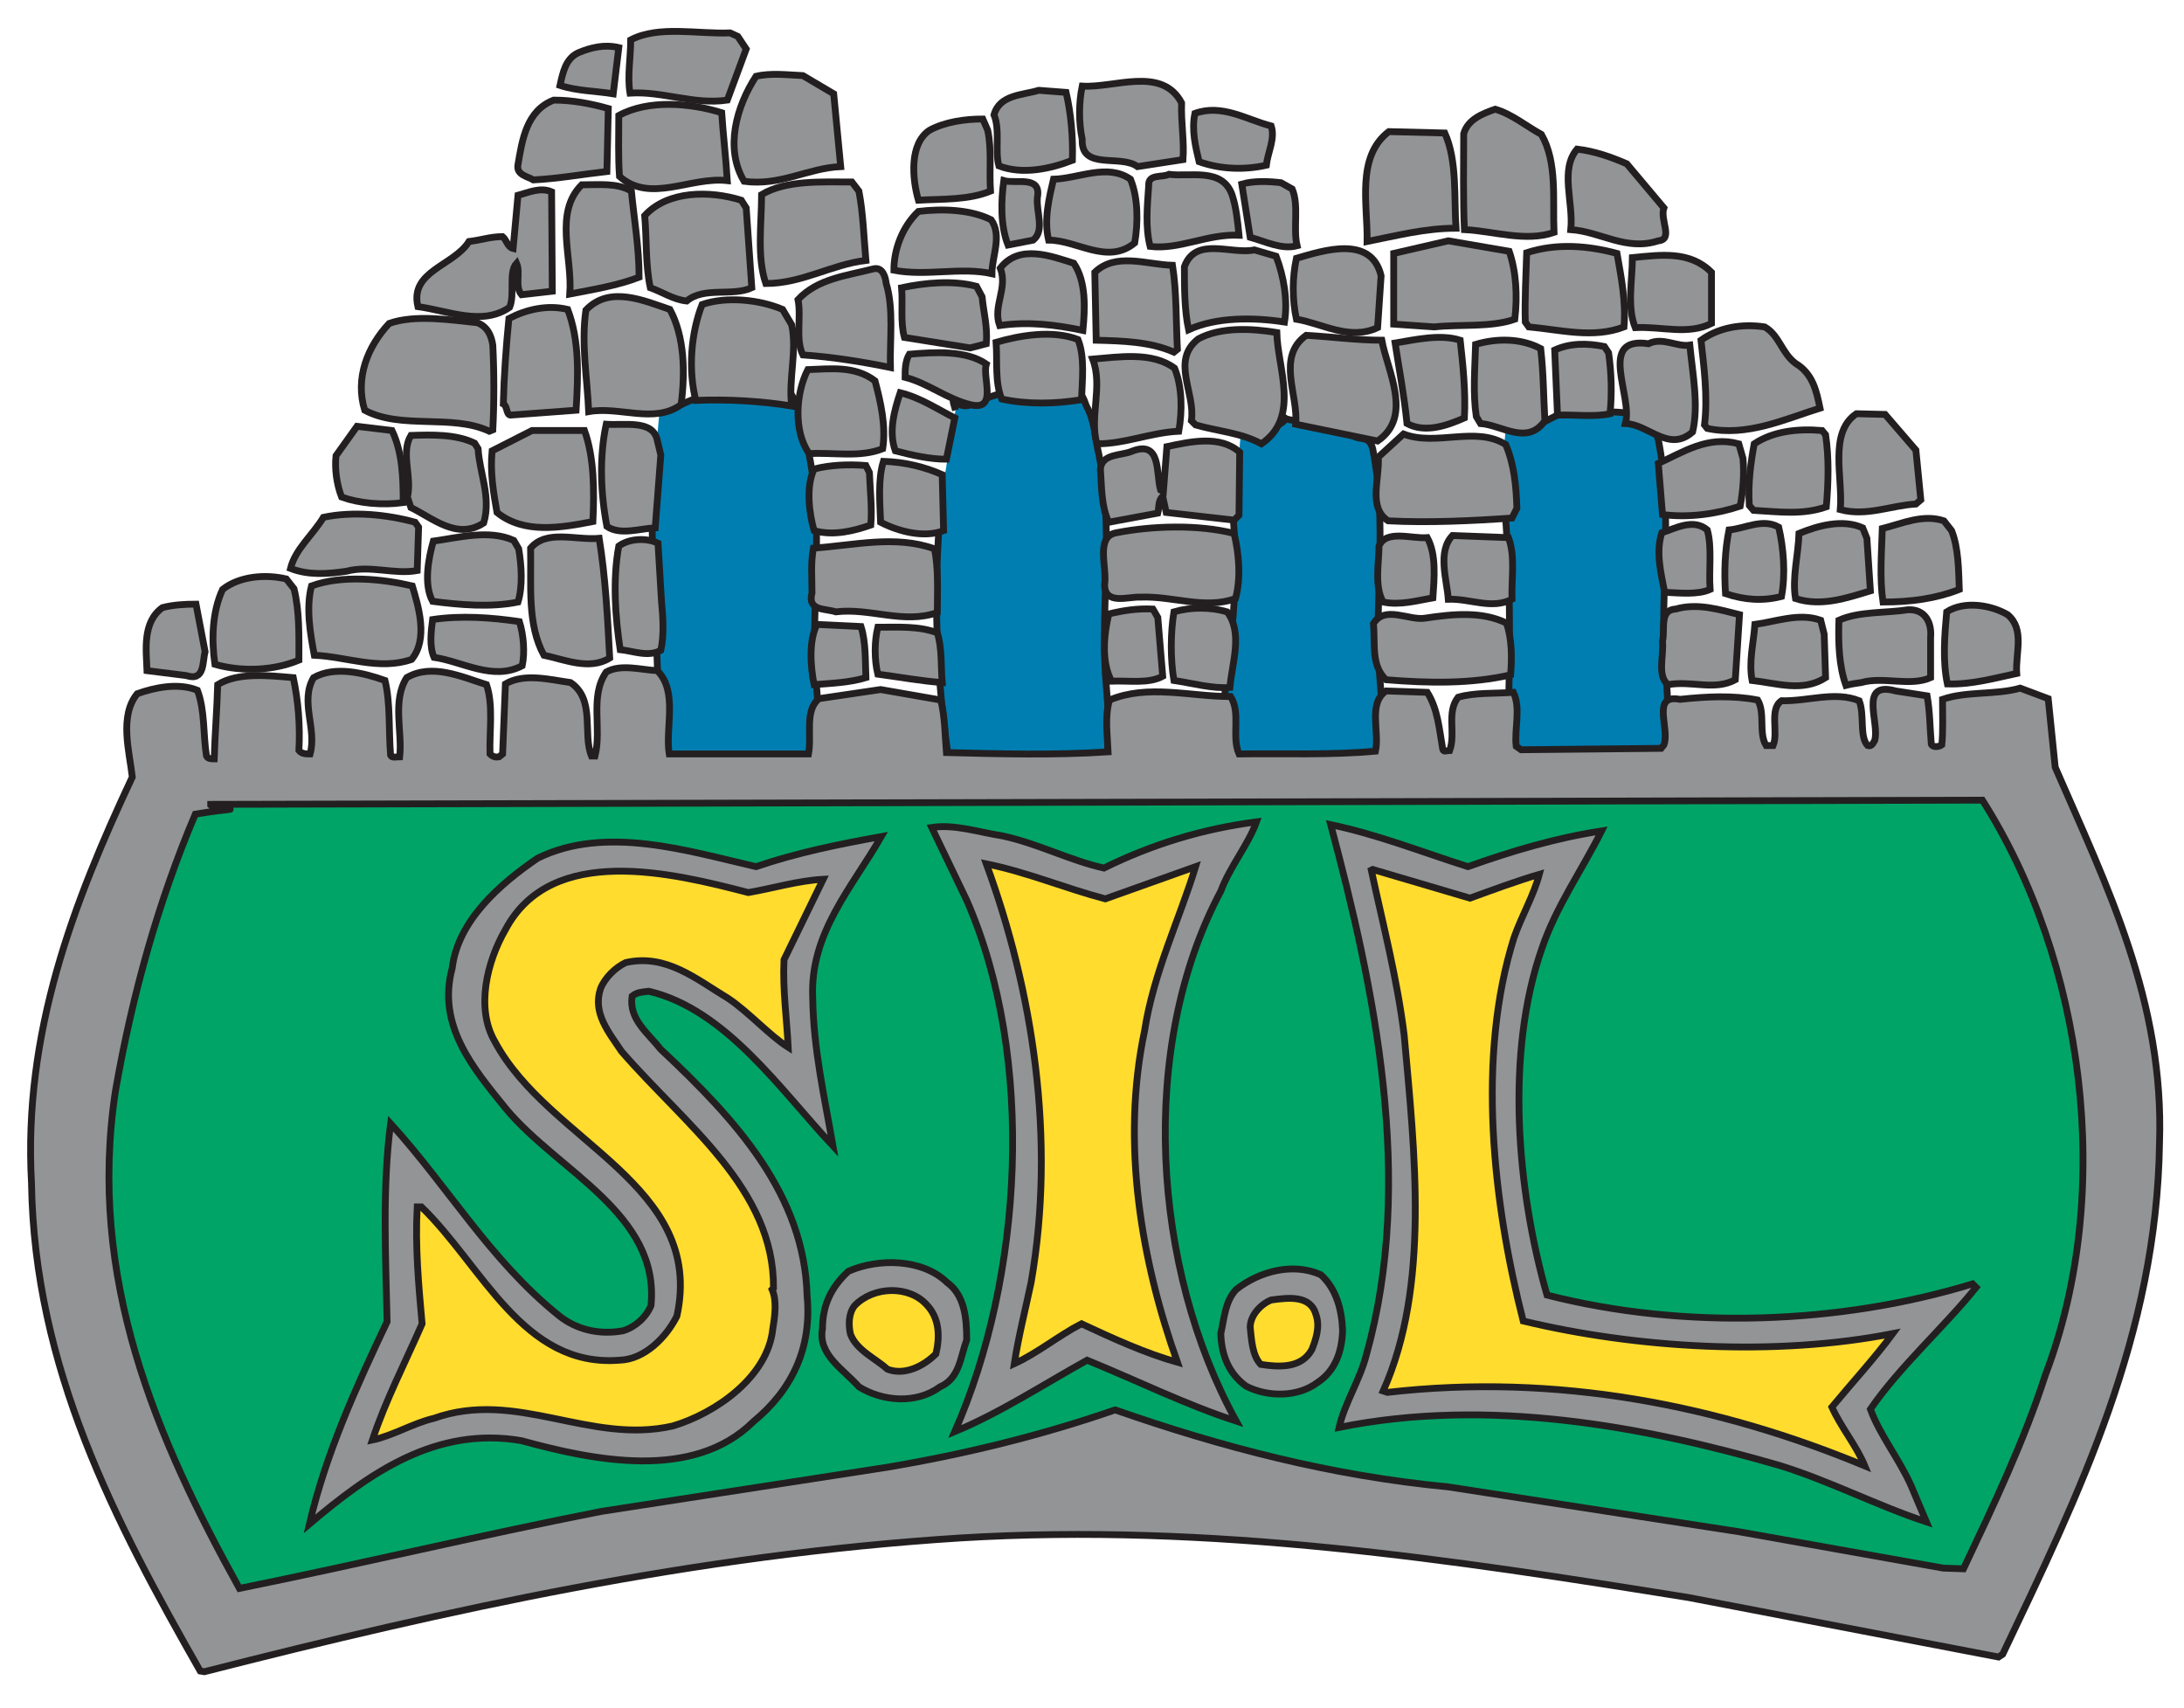 <?xml version="1.0" encoding="UTF-8"?> <svg xmlns="http://www.w3.org/2000/svg" xmlns:xlink="http://www.w3.org/1999/xlink" version="1.1" id="Arendal" x="0px" y="0px" viewBox="0 0 312 244" style="enable-background:new 0 0 312 244;" xml:space="preserve"> <style type="text/css"> .st0{fill:#007EB1;stroke:#231F20;stroke-width:0.974;} .st1{fill:#929496;stroke:#231F20;stroke-width:0.974;} .st2{fill:#00A467;stroke:#231F20;stroke-width:0.974;} .st3{fill:#FFDC2E;stroke:#231F20;stroke-width:0.974;} </style> <g> <path class="st0" d="M94.2,58.9c-0.9-3,1-0.2,3.1-1.1c5.1-2.4,9.6-2.8,14.7-2.2c0.9,0,1.5,1.5,1.8,2.4c1.2,2.1,1.2,4.5,1.8,7 c2.1,10.6,0.3,20.9,0.9,31.2c0.3,4.2,0.9,8.8,0,13c-7,0.6-14.2,0.6-21.2,0.3c-0.3,0-1.2-0.6-1.2-1.2c0.3-12.7-1.2-25.4-0.9-38.1"></path> <path class="st0" d="M215.5,56.8c-0.9-3,1.5,5.1,3.6,4.2c5.1-2.4,3.9-2.7,9.1-2.1c0.9,0,4.5-0.3,4.8,0.6c1.2,2.1,3.3,0.9,3.9,3.3 c2.1,10.6,0.3,20.9,0.9,31.2c0.3,4.2,0.9,8.8,0,13c-7,0.6-14.2,0.6-21.2,0.3c-0.3,0-1.2-0.6-1.2-1.2c0.3-12.7,0.6-25.4-0.9-38.1"></path> <path class="st0" d="M136.5,58.6c-0.9-3,0.1,0.1,2.2-0.8c5.2-2.4,9.6-2.8,14.7-2.2c0.9,0,1.5,1.5,1.8,2.4c1.2,2.1,1.2,4.5,1.8,7 c2.1,10.6,0.3,20.9,0.9,31.2c0.3,4.2,0.9,8.8,0,13c-7,0.6-14.2,0.6-21.2,0.3c-0.3,0-1.1-0.6-1.2-1.2c-2.1-14.2-2.1-26.6-0.9-38.1"></path> <path class="st0" d="M177.4,60.2c-0.9-3,1.8,2.1,3.9,1.2c5.1-2.4-0.6-1.8,4.5-1.2c0.9,0,6.4,0.3,6.7,1.2c1.2,2.1,3,0.3,3.6,2.7 c2.1,10.6,0.3,20.9,0.9,31.2c0.3,4.2,0.9,8.8,0,13c-7,0.6-14.2,0.6-21.2,0.3c-0.3,0-1-8.2-0.9-8.8c0.9-8.2,2.1-15.7,1.3-25.5"></path> <path class="st1" d="M105.4,5.2l1.2,1.8l-2.7,7.3c-4.8,0.7-9.2-1.3-13.9-1c-0.4-2.4,0.1-5.1,0.1-7.6c4-2.1,9.6-0.8,14.2-1 L105.4,5.2z"></path> <path class="st1" d="M87.6,13.4C85.2,13,82.4,13,80,12.2c0.4-1.8,0.8-3.9,2.7-4.7c1.7-0.7,3.6-1.2,5.7-0.7L87.6,13.4z"></path> <path class="st1" d="M119.1,13.4l1,10.4c-4.7,0.2-8.6,2.8-13.8,2.1c-2.8-4.7-1.1-10.7,1.7-15c2.1-0.5,4.5-0.2,6.7-0.1L119.1,13.4z"></path> <path class="st1" d="M168.8,14.7c-0.1,2.8,0.4,5.5,0.2,8.1l-6.5,1c-2.4-1.8-8.1,0.6-7.9-3.9c-0.5-2.4-0.5-5.2,0-7.6 C159.2,12.6,166,9.4,168.8,14.7z"></path> <path class="st1" d="M152.3,13.2c0.7,3,1,6.4,0.9,9.7c-3.1,1.2-7.1,2.1-10.5,0.8c-0.6-2.2,0.2-5.1-0.7-7.3c0.8-2.9,4.1-2.8,6.4-3.5 L152.3,13.2z"></path> <path class="st1" d="M86.9,15.5l-0.2,9c-3.6,0.4-6.8,1-10.5,1.2c-0.8-0.5-2.5-0.7-2.2-2.2c0.6-3.5,1.2-7.7,5.1-9.2 C81.8,14.3,84.4,14.8,86.9,15.5z"></path> <path class="st1" d="M103.1,16.1c0.2,3.1,0.6,6.4,0.8,9.7c-5.3-0.6-11,3.3-15.4-0.6c-0.2-2.7-0.1-5.8-0.1-8.7 C92.6,14.2,98.6,14.7,103.1,16.1z"></path> <path class="st1" d="M181.6,18c0.6,1.8-0.5,3.8-0.7,5.6c-3.1,0.7-6.5,0.6-9.6-0.5c-0.5-2.1-1.1-4.5-0.6-6.9 C174.6,14.8,178.1,17.1,181.6,18z"></path> <path class="st1" d="M220.2,19.2c2.3,4,1.6,9.3,1.8,14c-4.1,1.4-8.6-0.2-12.8-0.4c-0.2-4.5-0.1-9.2-0.1-13.7 c0.6-2.1,2.8-2.9,4.5-3.5C216,16.3,218,18,220.2,19.2z"></path> <path class="st1" d="M141.1,18.6c0.6,2.8,0.2,5.8,0.4,8.7c-3.2,1.3-6.8,1.1-10.3,1.3c-0.9-3.1-1.3-8.1,1.6-10 c2.2-1.2,5.1-1.6,7.6-1.6L141.1,18.6z"></path> <path class="st1" d="M206.4,19c1.8,4,1.3,9.2,1.6,13.6c-4.5,0-8.6,1.1-12.7,1.9c0.1-5.2-1.6-12.1,3.1-15.7L206.4,19z"></path> <path class="st1" d="M232.4,23.4l5.3,6.3c-0.6,1.7,1.4,4.5-0.8,4.7c-4.6,1.5-8.2-1.3-12.5-1.6c0.4-3.9-1.6-8.6,0.9-11.5 C227.8,21.6,230.1,22.4,232.4,23.4z"></path> <path class="st1" d="M161.5,25.6c1.1,2.7,1.1,6.2,0.6,9.1c-3.9,3.2-8.2-0.4-12.3-0.4c-0.7-3,0.1-6.1,0.7-8.7 C154.1,25.5,158.2,23.3,161.5,25.6z"></path> <path class="st1" d="M176,27.8c0.6,1.8,0.8,3.8,1,5.8c-4.6-0.2-8.5,2.1-12.7,1.6c-0.7-2.8-0.4-5.7-0.2-8.7 c-0.1-1.7,1.9-1.1,2.9-1.6C170,25.3,174.6,23.9,176,27.8z"></path> <path class="st1" d="M122.7,27.3c0.6,3.1,0.7,6.5,1,9.9c-5,0.6-9.1,3.3-14.3,3.3c-1.3-3.8-0.6-8.6-0.6-12.7 c3.5-2.1,8.6-1.8,12.9-1.8L122.7,27.3z"></path> <path class="st1" d="M148.2,28.2c-0.2,2.1,1.1,4.7-0.6,6.1L144,35c-1.1-2.8-1-6.3-0.6-9.2C145.1,26.3,148.8,25,148.2,28.2z"></path> <path class="st1" d="M184.6,27c1,2.4,0.1,5.6,0.7,8.1c-2.2,0.6-4.5-0.6-6.7-1.2l-1.2-7.6c1.7-0.5,3.9-0.4,5.6-0.2L184.6,27z"></path> <path class="st1" d="M90.2,27.3c0.4,4.1,1.1,8.1,1.1,12.3c-3.1,1.2-6.8,1.8-9.9,2.4c0.4-5.3-2.3-11.6,1.7-15.6 C85.6,26.4,88.2,26.1,90.2,27.3z"></path> <path class="st1" d="M78.9,41.6l-4.4,0.5c-1-1.2-0.1-3.1-0.7-4.5c-1.2,1.3-0.2,4.4-1,6.3c-3.9,2.7-8.7,0.5-13.1-0.1 c-1.2-5.1,5.1-5.8,7.3-9.3c1.7-0.2,3.1-0.7,4.8-0.7c0.6,0.5,0.7,1.5,1.5,1.7l0.7-7.6c1.5-0.4,3.2-1.2,4.8-0.5L78.9,41.6L78.9,41.6z "></path> <path class="st1" d="M105.9,28.6l0.7,1.1l0.8,11.4c-2.8,1.3-6.8-0.2-9.3,1.9c-1.9-0.2-3.5-1.3-5.2-1.9c-0.7-3.3-0.5-6.9-0.8-10.3 C95.4,27.2,101.4,27.2,105.9,28.6z"></path> <path class="st1" d="M141.6,31.4c1.6,2.3,0.1,5.2,0.1,7.7c-4.4-1-9.4,0.4-14-0.5c0-3,1.2-6.2,3.5-8.4 C134.6,29.8,138.6,29.9,141.6,31.4z"></path> <path class="st1" d="M215.6,35.9c1,2.9,1.2,6.4,0.8,9.7c-3.4,1.2-7.9,0.7-11.5,1.1l-5.8-0.4V36.2l7.8-1.8L215.6,35.9z"></path> <path class="st1" d="M231,36.2c0.6,3.4,1.3,6.9,1,10.5c-4.4,1.7-9.1,0.4-13.6,0l-0.5-0.7c-0.1-3,0.1-6.7,0.2-9.9 C222.4,34.7,226.9,35.1,231,36.2z"></path> <path class="st1" d="M197.3,39.4l-0.5,7.4c-4,1.9-7.9-0.6-11.6-1.2c-0.6-2.8-0.6-5.9,0-8.7C189,35.8,195.9,33.5,197.3,39.4z"></path> <path class="st1" d="M182.3,36.6c1.1,2.9,1.7,6.3,1.2,9.4c-4.5-0.7-9.8-0.7-13.7,1.1c-0.6-2.8-0.6-6.1-0.6-9 c1.6-4.4,6.7-1.7,10-2.4L182.3,36.6z"></path> <path class="st1" d="M153.4,37.6c1.8,2.7,1.6,6.5,1.3,9.6c-3.9-0.8-7.7-1.3-11.9-0.7c-1-2.8,1.2-5.3,0.1-8.2 C145.6,34.8,150.2,36.6,153.4,37.6z"></path> <path class="st1" d="M244.5,38.9v7.3c-3.4,1.7-7.1,0.4-10.9,0.6c-1.2-3-0.4-6.8-0.4-10C237.3,36.4,241.4,35.8,244.5,38.9z"></path> <path class="st1" d="M167.5,37.9c0.6,3.8,0.5,8,0.7,12l-0.5,0.4c-3.4-1.5-7.3-1.6-11.1-1.7l-0.2-9.7 C159.4,36,163.8,37.8,167.5,37.9z"></path> <path class="st1" d="M126.6,40.5c1.1,3.6,0.5,8,0.6,12c-3.9-0.8-8.2-1.5-12.5-1.8c-1.1-2.2-0.2-5.4-0.7-7.9c2.8-3,6.9-3.4,10.8-4.4 C126.1,38.1,126.5,39.6,126.6,40.5z"></path> <path class="st1" d="M140.3,42.4c0.2,2.2,0.8,4.2,0.6,6.7l-2.3,0.6l-9.4-1.5c-0.6-2.2-0.2-4.7-0.4-7.1c3.3-0.7,7.3-1.1,10.7-0.2 L140.3,42.4z"></path> <path class="st1" d="M95.7,44.2c2.1,3.9,2.2,9,1.6,13.6c-3.8,2.8-8.8,0.2-13.2,1c-0.2-4.7-1.1-9.7-0.4-14.5 C87.1,40.7,92.1,43,95.7,44.2z"></path> <path class="st1" d="M113.1,46.4c0.8,3.8-0.5,7.8,0,11.6c-4.2-0.7-9.2-1-13.7-0.8c-1.1-4.4-0.7-9.6,0.9-13.7 c3.5-1.2,8.2-0.7,11.5,0.7L113.1,46.4z"></path> <path class="st1" d="M81.1,44.2c1.7,4.5,1.5,9.3,1.2,14.4l-9.4,0.7c-0.6-0.1-0.4-1.3-1-1.6c0.1-4,0.4-8.2,0.8-12.2 C75.2,44.2,78.2,43.5,81.1,44.2z"></path> <path class="st1" d="M70.4,49.3c0.2,3.8,0.2,8.4,0,12.1l-0.5,0.2c-5.3-2.5-12.6-0.2-17.8-3c-1.4-4.6,0.4-9.1,3.5-12.4 c3.7-1.3,8.7-0.5,12.6-0.1C69.7,46.7,70.2,48,70.4,49.3z"></path> <path class="st1" d="M256.5,51.9c2.5,1.5,3,4,3.5,6.4c-5.1,1.6-10.4,4.1-16.1,2.9l-0.4-0.5c0.5-4.1-0.1-8.4-0.5-12.1 c2.5-1.8,5.8-2.4,9.1-1.9C254.2,47.9,254.5,50.4,256.5,51.9z"></path> <path class="st1" d="M182.4,47.5c0.1,5.1,3.4,12.1-2.2,15.9c-2.9-1.6-6.3-1.8-9.4-2.7l-0.6-0.6c0.6-4-3-8.6,1-11.7 C174.4,46.7,178.7,46.9,182.4,47.5z"></path> <path class="st1" d="M154,48.5c1,2.5,0.6,5.8,0.5,8.6c-3.8,0.6-7.7,0.7-11.4-0.1c-1-2.4-0.6-5.5-0.8-8.1 C145.7,47.9,150.4,47.1,154,48.5z"></path> <path class="st1" d="M197.4,48.6c0.8,4.4,4.5,10.9-0.6,14.4l-11.7-2.4c0.4-4.2-2.8-9.6,1.5-12.7C190.2,48.1,193.7,48.6,197.4,48.6z "></path> <path class="st1" d="M208.6,48.6c0.4,3.6,0.8,7.4,0.6,11.1c-2.5,1.1-5.6,2.2-8.2,0.8c-0.4-4-1.1-7.6-1.7-11.5 C202.3,48.5,205.8,47.7,208.6,48.6z"></path> <path class="st1" d="M220.1,49.8c0.4,3.4,0.4,6.9,0.6,10.3c-2.5,3.6-6.2,0.6-9.2,0.4l-0.6-1c-0.5-3.3-0.2-6.9-0.1-10.3 C213.8,48.3,217.3,48.3,220.1,49.8z"></path> <path class="st1" d="M241.4,49.3c0.4,4.1,1.3,8.6,0.4,12.4c-3.4,3-6.3-1.1-9.6-1.2c1.1-3.9-4.1-12.5,3.3-11.4 C237.5,48.1,239.6,49.6,241.4,49.3z"></path> <path class="st1" d="M229.8,50.4c0.4,2.8,0.5,5.8,0.2,8.7c-2.3,0.5-5,0.1-7.5,0.2l-0.4-9.3c2.2-1,4.6-1,7.1-0.5L229.8,50.4z"></path> <path class="st1" d="M140.9,52c-0.6,1.9,1.7,6.8-2.3,5.8c-3.3-0.8-6.1-3.1-9.3-3.9c0-1,0-2.3,0.6-3.3C133.5,50.3,138,50,140.9,52z"></path> <path class="st1" d="M167.8,52.6c1.1,2.7,1.1,6.1,0.6,9c-4.1,0.2-7.6,1.8-11.7,1.8c-1.1-3.9,0.9-8.2-0.6-12.1 C159.8,51,164.6,50.2,167.8,52.6z"></path> <path class="st1" d="M125,54.4c0.8,3,1.6,6.4,1.1,9.7c-3.3,1.3-6.9,0.5-10.5,0.7c-2.3-3.2-1.9-8.7-0.2-12 C118.6,52.7,122.1,52.2,125,54.4z"></path> <path class="st1" d="M136.4,59.7l-1.2,5.9c-2.4,0-5-0.6-7.3-1.2c-1-2.8-0.1-5.9,0.7-8.3C131.5,56.8,134,58.5,136.4,59.7z"></path> <path class="st1" d="M273.7,64.3l0.7,7.1l-0.7,0.6c-3.6,0.2-7,1.8-10.8,0.8c0.4-4.6-1.7-11,2.3-13.7l4.1,0.1L273.7,64.3z"></path> <path class="st1" d="M93.9,62.9l0.5,2.1l-0.8,10.4c-2.2,0.1-5,1.1-6.9-0.2c-0.9-4.7-1.1-9.9-0.1-14.6 C89.2,60.8,93.3,59.9,93.9,62.9z"></path> <path class="st1" d="M56,61.5c1.5,3.1,1.6,6.9,1.6,10.3c-3,0.4-6.3,0.1-8.8-0.8c-0.7-1.8-1-4-0.8-5.9l3-4.2L56,61.5z"></path> <path class="st1" d="M83.5,61.5c1.4,3.9,1.4,8.6,1.2,13c-4.6,0.9-9.9,1.8-13.7-1.3c-0.5-2.8-1-5.7-0.7-8.8l5.7-2.9L83.5,61.5z"></path> <path class="st1" d="M260.8,62.1c0.5,3.4,0.4,6.8,0.1,10.3c-3.4,1.2-6.8,0.7-10.4,0.5l-0.6-0.7c-0.2-3.1,0.2-6.1,0.7-8.8 c2.7-1.8,6.2-2.2,9.7-1.9L260.8,62.1z"></path> <path class="st1" d="M215.1,63.5c1.2,2.8,1.5,5.9,1.6,9.1L216,74c-5.6,0.4-12,0.7-17.7,0.4c-2.9-1.9-1.2-5.9-1.4-9.1l3.6-3.3 C205.2,63.8,210.8,60.8,215.1,63.5z"></path> <path class="st1" d="M68.3,64.1c0.2,3.5,1.9,6.9,0.8,10.6c-3.8,2.5-7.3-0.7-10.4-2.2L58.2,71c0.7-2.9-1-6.3,0.5-8.8 c3-0.1,6.4-0.2,9.1,1.1L68.3,64.1z"></path> <path class="st1" d="M177.1,64.6l-0.1,9l-0.7,0.7l-9.7-1.1l-0.5-2.3c-0.7,0.6-0.5,1.7-0.7,2.4l-7,1.3c-1.1-2.3-1-5-1.2-7.6 c0.2-2.2,2.9-1.9,4.4-2.5c4.4-1.8,3.5,3.2,4.2,5.5l0.4,0.2l0.5-6.4C170,63.1,174.3,62.1,177.1,64.6z"></path> <path class="st1" d="M249,65.5c0.2,2.3,0,4.6-0.4,6.8c-3.3,1.1-7.3,1.7-11.1,1.2l-0.6-7.3c3.5-1.6,7.1-4,11.5-2.8L249,65.5z"></path> <path class="st1" d="M134.6,67.8l0.2,8c-2.8,1.1-6.5,0.1-9-1.2c-0.1-2.8-0.4-6.1,0.4-8.7C129.3,66,132.1,66.7,134.6,67.8z"></path> <path class="st1" d="M124.2,67.5c0.1,2.5,0.4,5.1,0.2,7.5c-2.3,0.8-5.3,1.6-8.1,0.8c-0.7-2.4-1.2-6.3,0-8.8c2.3-0.6,5-0.7,7.4-0.5 L124.2,67.5z"></path> <path class="st1" d="M59.8,75.3l-0.2,6.2c-3.3,0.6-6.7-0.8-10.1,0.1c-2.7,0.4-5.4,0.6-8-0.4c0.7-2.8,3.2-4.8,4.7-7.3 c4.2-0.9,9.1-0.4,13.1,0.7L59.8,75.3z"></path> <path class="st1" d="M278.8,75.8c1,2.5,1,5.7,1.1,8.4C276.6,85.5,273,86,269,86c-0.5-3.4-0.2-7.1-0.1-10.5c2.8-0.7,5.8-2.1,8.8-1.1 L278.8,75.8z"></path> <path class="st1" d="M254.1,75.3c0.7,3,1,6.7,0.4,9.9c-2.7,0.7-5.3,0.5-8-0.4c-0.2-3.1-0.1-6.1,0.5-9.1 C249.3,75.5,251.8,74,254.1,75.3z"></path> <path class="st1" d="M266.7,76.9l0.5,7.5c-3.3,1-7,2.3-10.7,1.1c-0.5-3,0.4-6.2,0.5-9.3c2.7-1.1,6.2-2.1,9.1-0.8L266.7,76.9z"></path> <path class="st1" d="M243.9,75.7c0.7,2.5,0.2,5.7,0.4,8.5c-1.8,0.8-4.4,0.5-6.5,0.4c-0.5-2.7-1.3-5.7-0.4-8.5 C239.3,75.5,241.9,74,243.9,75.7z"></path> <path class="st1" d="M176.3,76.2c0.7,2.9,1,6.4,0.2,9.3c-4.4,1.6-9-0.4-13.6-0.2c-1.7-0.1-5.1,1.2-5.1-1.8c0.4-2.3-1.4-6.9,1.7-7.4 C164.6,75.1,171.2,74.9,176.3,76.2z"></path> <path class="st1" d="M74.1,78.4c0.4,2.4,0.6,5.3-0.1,7.6c-3.9,0.8-8.3,0.4-12.2-0.1c-1.3-2.4-0.6-6.1,0.1-8.6 c3.6-0.5,8-1.7,11.5-0.1L74.1,78.4z"></path> <path class="st1" d="M215.5,76.8c1,2.7,0.4,5.9,0.5,8.8c-2.9,1.5-5.9-0.1-9.1,0c-0.2-2.8-1.6-6.8,0.6-9.1L215.5,76.8z"></path> <path class="st1" d="M85.6,76.9c0.9,5.6,1.2,11.3,1.5,17.1c-2.9,1.8-6.5,0.2-9.4-0.4c-2.4-4.4-1.8-9.9-1.9-15.3 C78.1,75.6,82.2,77.2,85.6,76.9z"></path> <path class="st1" d="M203.9,76.8c1.3,2.4,1,5.7,0.8,8.6c-2.3,0.4-4.7,1.1-7.1,0.6c-1.3-2.2-0.6-5.6-0.6-8 C198,75.6,201.7,77,203.9,76.8z"></path> <path class="st1" d="M94.5,85.9c0.2,2.1,0.4,4.8-0.1,7c-1.8,1-3.9,0.1-5.8-0.1c-0.7-4.6-1.1-10-0.2-14.8c1.5-1.1,4-1.2,5.6-0.4 L94.5,85.9z"></path> <path class="st1" d="M133.5,78.4c0.6,3,0.4,6.1,0.4,9.1c-4.8,1.7-9.6-0.7-14.5-0.1c-1.5-0.5-4.1-0.1-3.4-2.7c0-2.3-0.2-4.2,0.2-6.4 C122,77.9,127.9,76.4,133.5,78.4z"></path> <path class="st1" d="M42,84.1c0.8,3.2,0.7,6.7,0.7,10.2c-3.6,1.5-8.1,1.7-12,0.6c-0.5-3.5-0.4-7.5,1.1-10.7 c2.4-1.9,6.1-2.2,9.1-1.5L42,84.1z"></path> <path class="st1" d="M58.9,83.7c0.9,3,2.3,7.6-0.1,10.5c-4.6,1.6-9.3-0.4-13.9-0.6c-0.6-3.2-1.2-6.8-0.4-9.9 C48.9,82.1,54.6,82.7,58.9,83.7z"></path> <path class="st1" d="M29.3,93.1c-0.4,1.4,0,4.3-2.7,3.4L21,95.8c-0.1-2.9-0.7-6.9,2.2-9c1.5-0.4,3.2-0.5,4.8-0.5L29.3,93.1z"></path> <path class="st1" d="M286.8,87.8c2.5,2.1,1.1,5.5,1.3,8.4c-3.3,0.7-6.4,1.6-9.9,1.5c-0.7-3.3-0.4-7-0.1-10.3 C280.6,85.8,284.4,86.4,286.8,87.8z"></path> <path class="st1" d="M248.5,87.8l-0.6,9.3c-3,1.6-6.2,0.1-9.6,0.7c-1.6-1.2-0.6-4.1-0.8-6.2c0.4-1.7-0.5-4.5,1.9-4.6 C242.5,86.1,245.7,87.1,248.5,87.8z"></path> <path class="st1" d="M175.3,87.4c2.3,3,0.7,7.3,0.4,10.8c-2.5,0.2-5.3-0.6-8-1c-0.5-3-0.5-6.7,0-9.8 C170.1,86.7,172.9,86.7,175.3,87.4z"></path> <path class="st1" d="M165.4,88.2l0.7,8.4c-2,1.1-4.8,0.6-7.3,0.7c-1.5-2.7-1.1-6.7-0.4-9.6c2.1-0.5,4-0.8,6.3-0.7L165.4,88.2z"></path> <path class="st1" d="M275.8,91.1v5.7c-2.9,1.3-6.8-0.2-9.9,0.7c-0.7,0.1-1.4,0.2-2.2,0.4c-1-2.8-1.1-6.1-1-9.3 c2.9-1.3,6.7-1,9.9-1.5C275,87,276,88.9,275.8,91.1z"></path> <path class="st1" d="M215.2,89c0.8,2.2,0.8,5,0.6,7.4c-5.6,1.3-11.7,1.2-17.8,0.7c-2.2-2.1-1.5-5.2-1.8-8c1.6-2.7,5.1-0.4,7.4-0.8 C207.6,87.7,211.7,87.3,215.2,89z"></path> <path class="st1" d="M74.2,88.8c0.6,1.9,0.8,4.4,0.4,6.3c-4.2,2.2-8.5-0.6-12.6-1.2c-0.7-1.6-0.4-3.8-0.2-5.4 C65.8,87.9,70.2,88.2,74.2,88.8z"></path> <path class="st1" d="M260.6,90.6l0.2,6.2c-3.3,2.1-6.9,0.8-10.5,0.4c-0.5-2.7,0.2-5.3,0.4-8c3-0.4,6.3-1.7,9.4-0.6L260.6,90.6z"></path> <path class="st1" d="M123,89.5c0.7,2.2,0.6,4.8,0.7,7.3c-2.3,0.7-4.8,0.8-7.4,1c-0.5-2.5-0.8-6.2,0.4-8.6L123,89.5z"></path> <path class="st1" d="M133.9,90.4c0.7,2.2,0.5,4.8,0.7,7.1c-2.9-0.2-6.2-0.8-9.2-1.2c-0.5-2.1-0.5-4.6,0-6.7 C128.3,89.6,131.3,89.4,133.9,90.4z"></path> <path class="st1" d="M93.9,95.8c3,3,1.1,8.2,1.7,11.9h19.9c0.5-2.7-0.6-6.2,1.5-7.9l8.8-1.3l8.6,1.5c0.6,2.4,0.6,5.1,0.8,7.5 c7.6,0.2,15.6,0.4,23.1-0.1c-0.1-2.5-0.5-5,0.2-7.4c5.5-2.3,11.5-0.5,17.3-0.5c1.5,2.3,0.1,5.7,1.2,8.2c6.4-0.1,13.1,0.2,19.5-0.4 c0.6-2.8-1.1-6.8,1.5-8.6l5.9,0.2c1.5,2.4,1.7,5.2,2.2,8.1c0.1,0.5,0.6,0.2,1,0.2c0.9-2.5-0.5-5.4,1.2-7.6c2.4-0.7,5.2-0.5,7.9-0.7 c1.1,2.3,0.1,5.3,0.4,7.7l0.7,0.5l20-0.2l0.4-0.5c0.9-2.3-1.9-7.3,2.3-6.5c3.8-0.4,7.6-0.6,11.1,0.1c1.1,1.9,0.1,4.7,1.2,6.5h1 c0.8-1.9-0.6-5.2,1.2-6.4c3.8,0.1,7.6-1.4,11.1,0c0.8,2.1,0,5.1,1.2,6.4c0.6,0.2,0.8-0.4,1-0.7c0.8-2.4-2.4-8.6,3-7.1l4.5,0.7 c0.4,2.2,0.4,4.6,0.6,6.9c0.2,0.5,1.1,0.4,1.5,0.1c0.2-1.9,0.1-4.4,0.1-6.5c3.5-1.2,7.6-0.6,11.1-1.6l4,1.5l1,9.8 c7.4,17,15.6,33.5,14.9,53.7c-0.4,27.4-11.5,50.1-22.4,73l-0.6,0.4l-44.3-8.5c-33.7-5.4-68-10.7-104.1-8.5 c-37.7,2.4-73,10.2-107.9,19.1l-0.6-0.1C16.4,217.3,4.9,195.4,4.5,169c-1.2-21.4,6-40.1,14.4-58c-0.4-3.6-1.9-8.7,0.7-11.9 c2.5-0.9,5.9-1.6,8.6-0.5c1.1,2.9,0.8,6.3,1.3,9.4c0.2,0.4,0.7,0.4,1.1,0.4c0.1-3.4,0.4-7.1,0.5-10.6c2.9-1.8,7.3-1.3,10.8-1 c0.7,3.3,1,6.8,0.8,10.4c0.4,0.5,1,0.5,1.6,0.5c1-3.6-1.5-7.5,0.5-10.9c3-1.7,7.1-0.7,10.2,0.4c0.8,3.3,0.5,7.1,0.8,10.7 c0.2,0.4,0.8,0.2,1.3,0.2c0.4-3.6-1.1-8,1-11.3c3.6-2.1,7.9-0.1,11.4,1c1,2.9,0.4,6.7,0.5,9.9c0.4,0.4,0.8,0.5,1.3,0.4l0.5-0.4 l0.4-10c2.7-1.6,6.4-0.6,9.3-0.2c3.6,2.4,1.7,7.4,3,10.5H85c1-4-0.8-8.5,1.6-12C88.7,94.8,91.6,95.7,93.9,95.8z"></path> <path class="st2" d="M283.2,114.3c14.5,22.8,19,55.8,9,82.1c-3.1,9.6-7.4,18.6-11.7,27.7l-2.9-0.1l-29.2-5.2l-41.5-6.4 c-16.8-1.6-32.4-5.7-47.6-11c-10.4,3.6-21.3,6.3-32.6,8.2l-40.8,6.3c-17.3,3.4-34.4,7.5-51.7,11c-11.8-21.3-21.8-44.3-17.7-71.1 c2.4-13.7,6.1-27,11.4-39.5c4.7-0.8,6.9-0.7,2.9-0.7l-0.7-0.6v-0.1L283.2,114.3z"></path> <path class="st1" d="M179.5,117.4c-1.2,3.3-3.8,6.4-5.1,9.9c-11.9,22.3-9.8,54,2.2,75.7c-7.1-2.3-14.2-5.8-21.3-8.7 c-6.3,3.5-12.4,7.5-18.9,10.2c9.7-22,11.6-53.3,1.7-75.9l-5-10.4c3.3-0.5,6.8,0.7,10.1,1.2c5.1,1.1,9.6,3.5,14.5,4.6 C164.6,120.6,171.8,118.4,179.5,117.4z"></path> <path class="st1" d="M209.7,123.8c6.2-2.2,12.5-4.1,19.1-5.1c-2.7,5.4-6.5,10.8-8.5,16.7c-5.3,15.1-3.6,34.6,0.7,49.6 c19.6,5,41.8,4.2,60.8-1.6l0.5,0.5c-4.5,5.6-10.9,11.3-15.1,17.4c1.3,3.6,4.1,7.1,5.8,10.9l2.2,5.2c-7-2.3-13.9-5.9-21.1-8.1 c-19.4-5.6-41.5-9.7-62.8-5.4c0.8-3.5,3-6.8,3.9-10.4c7-24.9,1.1-52.5-5.1-75.7C196.8,119.2,203.1,121.7,209.7,123.8z"></path> <path class="st1" d="M125.9,119.5c-4.2,7.3-10.2,13.8-9.8,23c0.1,7.4,1.7,14.3,2.9,21.2c-7.5-8-15.3-19.5-26.3-22.1 c-0.8,0.1-1.7,0.1-2.4,0.7c-0.5,3.3,2.3,5.3,4.1,7.6c10.9,10.2,20.5,20.8,20.9,35.2c0.7,7.4-2.1,13.4-7.7,18 c-8.6,8.5-22.9,5.5-33.1,2.7c-12.2-2.1-21.7,4.6-30.3,11.9c2.4-10.2,6.7-19.6,11.1-28.9c-0.2-9.2-0.7-19.2,0.5-28.3 c8.2,9,14.2,19.5,24,27.4c2.6,2.1,5.9,2.8,9.2,2.2c1.7-0.5,3.3-1.9,4-3.6c1.3-13.1-13.3-19.2-20.7-28.1c-4.7-5.8-9.9-11.9-7.7-20.1 c0.8-6.8,6.9-12.1,12.2-15.7c9.7-4.8,21.6-1,31.2,1.2C113.9,121.8,119.8,120.6,125.9,119.5z"></path> <path class="st3" d="M157.9,128.4l12.9-4.6c-2.3,7.5-6,15.1-7.3,23.5c-3.4,16.1-0.4,33,4.7,47.3c-4.6-1.3-9.2-3.4-13.7-5.5 c-3.3,1.7-6.3,4.2-9.6,5.7c0.6-3.9,1.6-7.8,2.4-11.6c3.6-20.6,0.2-41.8-6.4-59.8C146.8,124.6,152.2,126.9,157.9,128.4z"></path> <path class="st3" d="M210,128.3c3.3-1.2,6.5-2.4,9.9-3.4c-0.8,3-2.5,5.9-3.6,9c-5.4,17.1-3,38,1.3,54.8c16.2,3.9,36,5.1,52.8,1.8 c-2.5,3.4-5.8,7-8.7,10.5c1.3,2.9,3.5,5.5,4.7,8.4c-20.7-8.6-43.9-13.3-68.2-10.5l-0.6-0.2c6.7-15,4.5-34.1,3-50.8 c-1-8.1-3-15.7-4.7-23.6l0.2-0.1L210,128.3z"></path> <path class="st3" d="M106.9,127.5c3.5-0.6,7.1-1.7,10.7-1.9l-5.6,11.5c-0.2,4.4,0.4,8.4,0.6,12.5c-2.7-1.7-5.6-5-8.6-7 c-4.5-2.7-8.8-6.4-14.6-5.1c-1.5,0.7-3,2.2-3.6,3.7c-1.2,3.5,1.2,6.3,3,9c9.1,10.5,21.8,19.6,21.7,33.8l-0.2,0.2 c0.7,1.6,0.4,3.8,0.1,5.6c-0.7,6.9-8.2,12.1-14.3,13.9c-11.9,2.7-22.3-5.3-34.1-1.1c-3,0.7-5.9,2.5-8.8,3.1 c1.9-5.7,4.7-11.1,7.1-16.6c-0.5-5.5-1-11.1-0.7-16.7h0.6c8.7,8.4,14.5,23,28.3,21.9c3.6-0.1,6.7-3.3,8.2-6.3 c4.1-18.8-18.3-24.8-26-39.2c-2.8-4.8-1.1-11.5,1.5-16C78.8,120.4,96.1,124.7,106.9,127.5z"></path> <path class="st1" d="M135.3,183.2c2.5,1.8,2.8,5.1,2.8,8.2c-0.9,2.4-1,5.5-3.8,6.7c-3.4,2.5-8.2,2.1-11.6,0 c-2.2-2.5-5.9-4.6-5.2-8.3c0-3.3,1.2-5.9,3.7-8.2C125.5,179.7,131.8,179.8,135.3,183.2z"></path> <path class="st1" d="M188.7,182.1c2.2,2,3,5,3.1,8c-0.1,2.9-1,5.7-3.6,7.4c-2.8,2.1-7.1,2.1-10.2,0.5c-2.6-1.9-3.5-4.6-3.6-7.5 c0.5-2.2,0.6-4.6,2.2-6.3C179.9,181.6,184.7,180.3,188.7,182.1z"></path> <path class="st3" d="M132.4,186.4c1.8,1.9,1.9,4.5,1.3,7c-1.8,1.8-4.5,3.1-6.9,2.2c-1.8-1.6-4.4-2.7-5.3-5c-0.3-1.3-0.3-3,0.6-4.1 C124.8,183.7,129.9,183.6,132.4,186.4z"></path> <path class="st3" d="M188,187.8c0.6,1.7,0,3.5-0.6,5c-1.5,2.7-4.7,2.5-7.3,2.1c-1.2-1.3-1.3-3.4-1.5-5.3c0-1.7,1.5-3.3,3-3.9 C183.9,185.4,187.2,184.9,188,187.8z"></path> </g> </svg> 